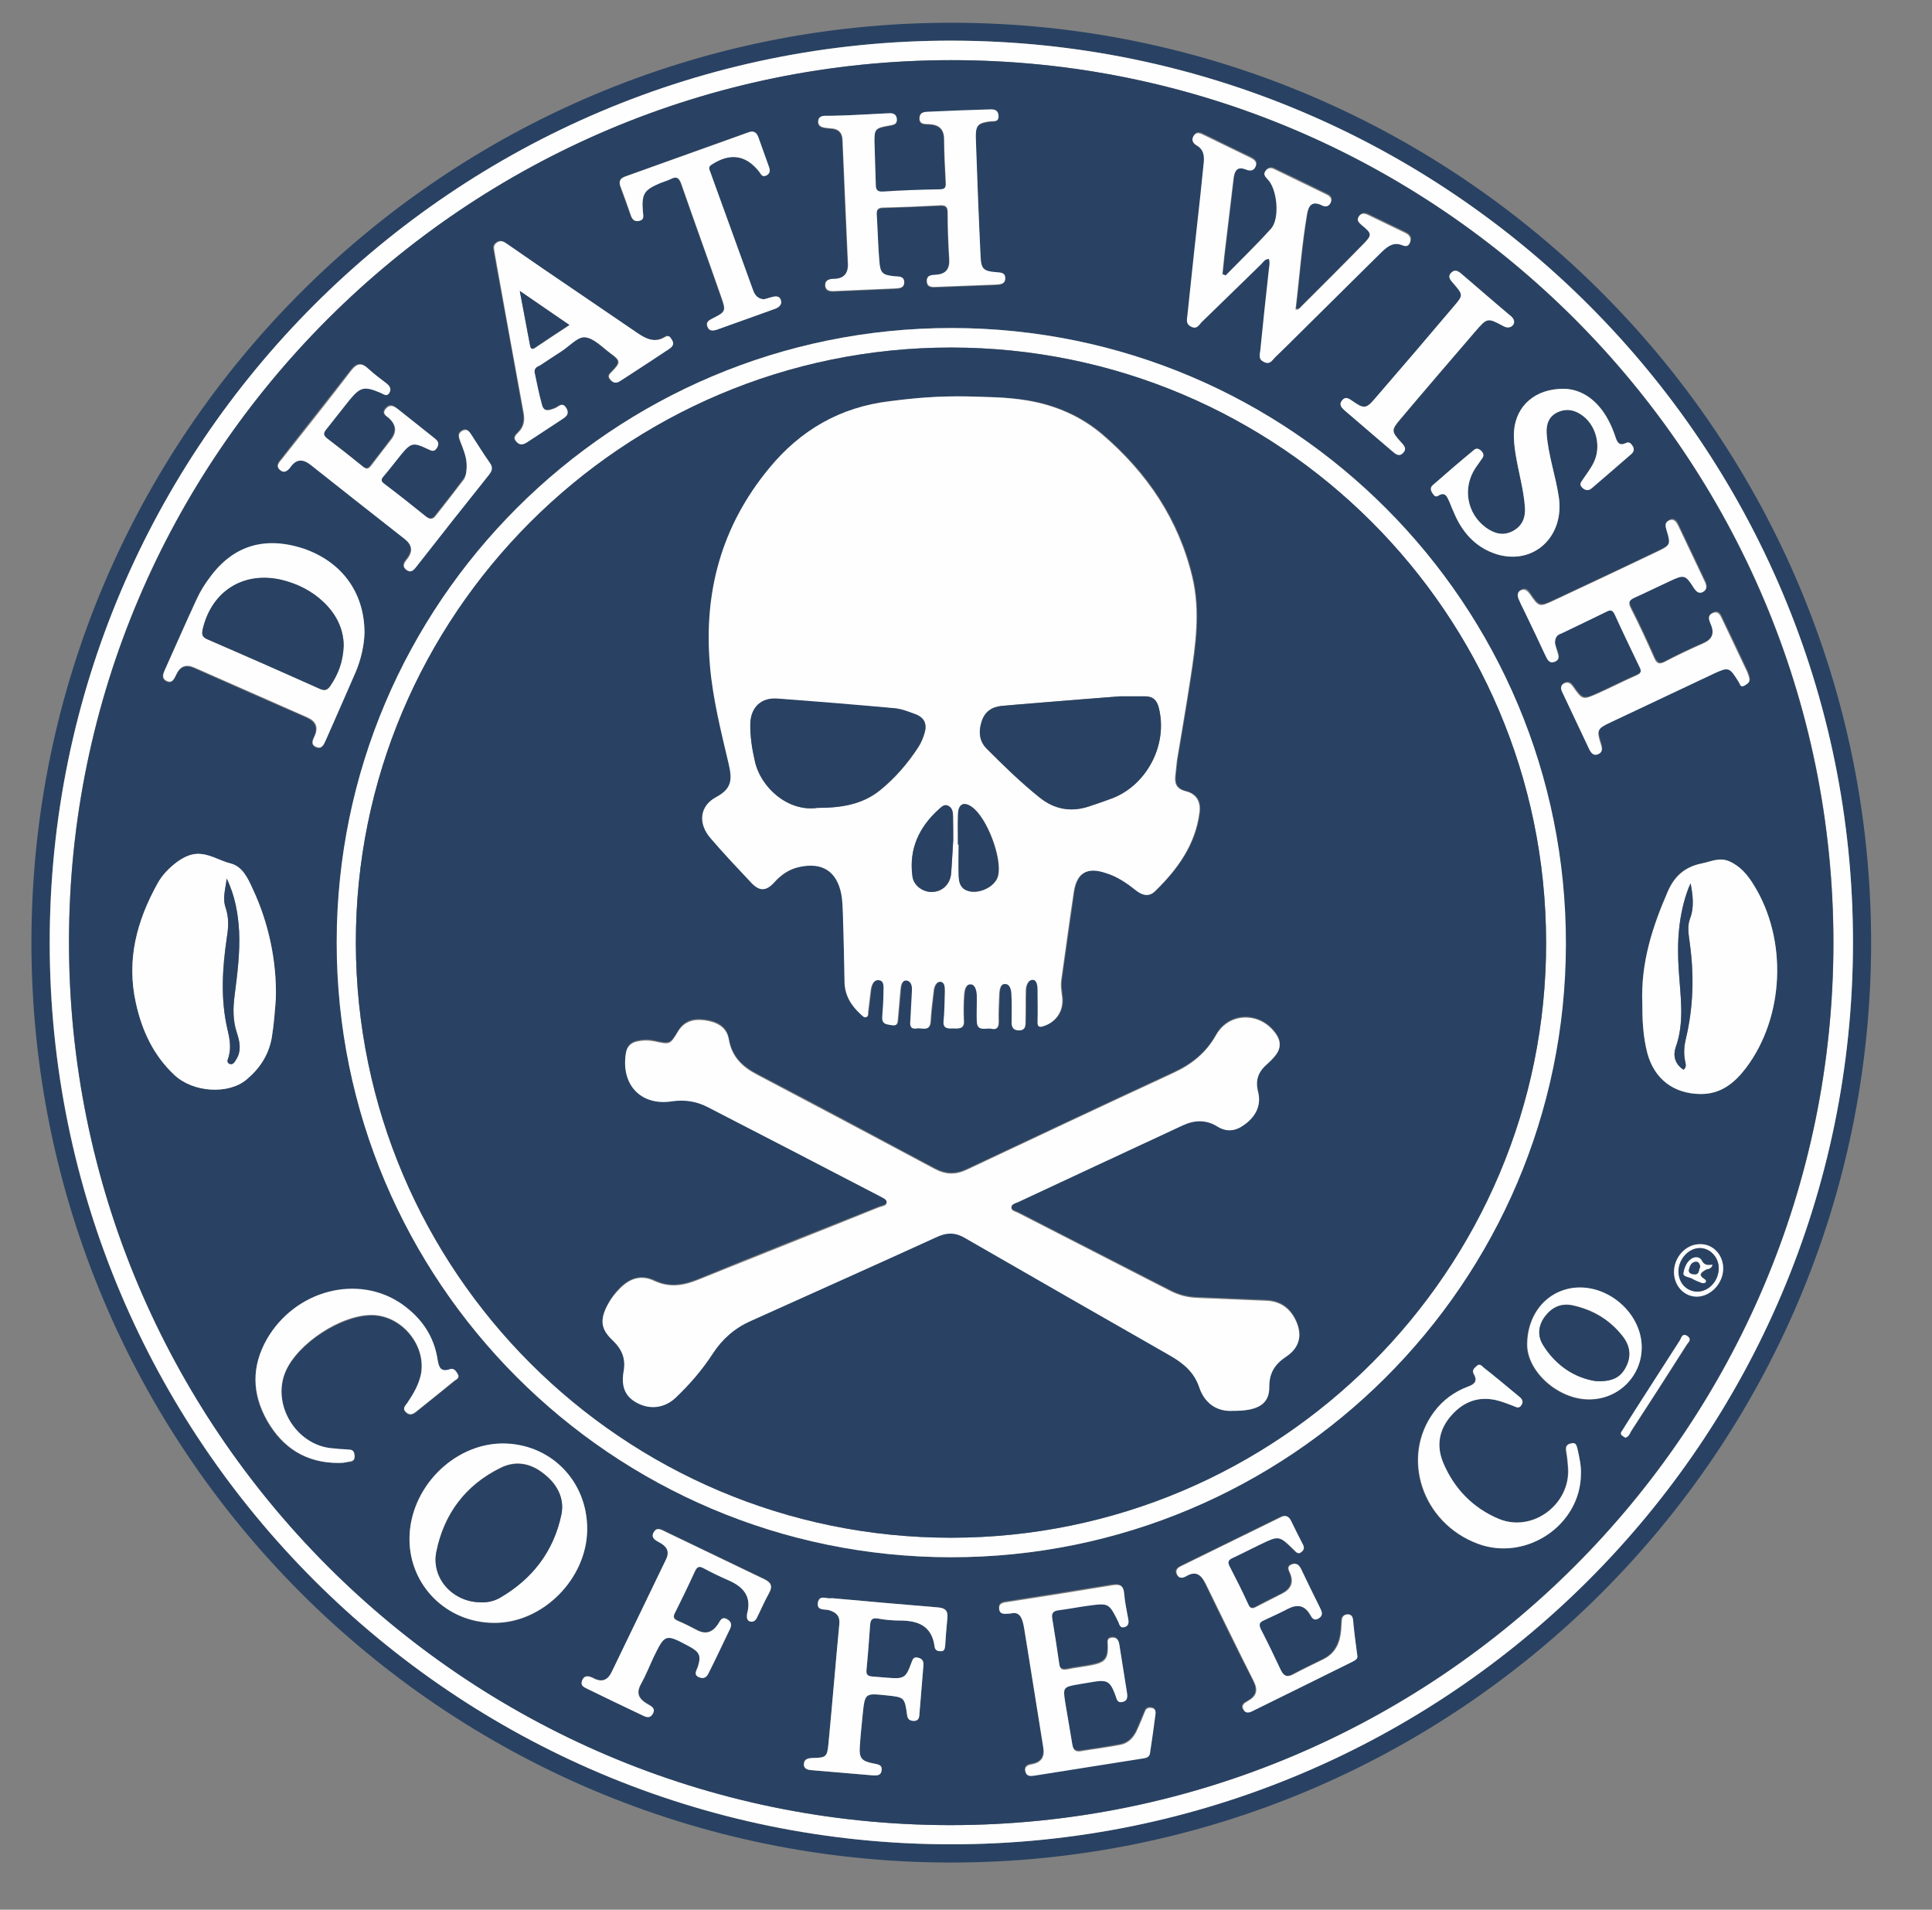 <svg width="85" height="84" viewBox="0 0 85 84" fill="none" xmlns="http://www.w3.org/2000/svg">
<rect x="0" y="0" width="85" height="84" fill="#808080" stroke="none"/>
<g clip-path="url(#clip0_406_8873)">
<path d="M82.322 41.498C82.294 63.843 64.141 81.954 41.796 81.926C19.466 81.898 1.369 63.758 1.383 41.428C1.397 19.084 19.565 0.972 41.909 1C64.225 1.029 82.337 19.168 82.322 41.498ZM41.839 81.124C63.719 81.124 81.493 63.364 81.521 41.47C81.535 19.59 63.775 1.816 41.881 1.788C20.001 1.76 2.184 19.576 2.184 41.47C2.184 63.35 19.958 81.124 41.839 81.124Z" fill="#294263"/>
<path d="M41.842 81.124C19.962 81.124 2.188 63.336 2.188 41.456C2.188 19.562 20.004 1.76 41.884 1.788C63.778 1.816 81.538 19.604 81.524 41.47C81.51 63.364 63.722 81.138 41.842 81.124ZM41.87 2.646C20.482 2.646 3.045 20.04 3.031 41.4C3.017 62.816 20.412 80.253 41.785 80.281C63.216 80.295 80.652 62.9 80.666 41.484C80.68 20.082 63.258 2.646 41.87 2.646Z" fill="#FEFEFE"/>
<path d="M41.864 2.646C63.252 2.646 80.66 20.082 80.66 41.484C80.646 62.886 63.209 80.295 41.779 80.281C20.405 80.253 3.011 62.816 3.039 41.4C3.053 20.04 20.49 2.646 41.864 2.646ZM41.822 68.497C56.741 68.511 68.862 56.432 68.876 41.526C68.904 26.579 56.811 14.429 41.878 14.429C26.944 14.415 14.823 26.523 14.823 41.442C14.809 56.362 26.902 68.483 41.822 68.497ZM12.137 43.917C12.179 42.272 11.814 40.57 11.111 39.08C10.9 38.616 10.646 38.109 10.154 37.983C9.704 37.87 9.297 37.603 8.833 37.561C8.453 37.533 8.101 37.688 7.792 37.913C7.44 38.166 7.145 38.475 6.934 38.855C6.02 40.5 5.556 42.215 5.978 44.114C6.245 45.337 6.751 46.42 7.665 47.278C8.495 48.065 10.056 48.15 10.843 47.489C11.42 46.996 11.814 46.42 11.954 45.661C12.053 45.07 12.095 44.465 12.137 43.917ZM72.251 44.128C72.251 44.831 72.279 45.59 72.476 46.336C72.785 47.475 73.629 48.107 74.796 48.121C75.696 48.136 76.301 47.643 76.807 46.982C78.509 44.733 78.649 41.316 77.145 38.911C76.877 38.475 76.554 38.109 76.076 37.885C75.64 37.688 75.275 37.898 74.853 37.983C74.093 38.138 73.643 38.559 73.376 39.206C72.701 40.753 72.181 42.342 72.251 44.128ZM53.915 12.123C53.872 12.095 53.844 12.067 53.802 12.039C53.83 11.772 53.858 11.505 53.886 11.223C54.027 10.084 54.154 8.945 54.294 7.806C54.337 7.497 54.435 7.258 54.829 7.413C55.011 7.483 55.18 7.497 55.265 7.286C55.349 7.075 55.18 6.977 55.026 6.892C54.337 6.569 53.661 6.231 52.972 5.894C52.832 5.824 52.663 5.753 52.551 5.922C52.424 6.105 52.508 6.245 52.677 6.358C52.958 6.527 53.015 6.794 52.986 7.103C52.93 7.553 52.888 8.017 52.846 8.467C52.649 10.253 52.452 12.025 52.269 13.811C52.255 13.993 52.171 14.19 52.438 14.331C52.705 14.457 52.776 14.247 52.888 14.134C53.76 13.305 54.618 12.461 55.475 11.617C55.574 11.519 55.658 11.35 55.855 11.35C55.911 11.547 55.855 11.716 55.841 11.898C55.715 13.051 55.588 14.204 55.475 15.357C55.461 15.526 55.349 15.737 55.63 15.878C55.897 16.004 55.996 15.807 56.122 15.681C56.811 15.006 57.486 14.331 58.175 13.656C59.061 12.784 59.947 11.898 60.833 11.027C61.058 10.802 61.325 10.605 61.677 10.731C61.831 10.787 61.986 10.844 62.056 10.633C62.141 10.436 62.042 10.309 61.859 10.211C61.311 9.944 60.749 9.677 60.2 9.409C60.032 9.325 59.891 9.353 59.792 9.508C59.694 9.677 59.806 9.761 59.933 9.859C60.397 10.253 60.397 10.295 59.961 10.745C59.061 11.659 58.161 12.559 57.261 13.459C57.205 13.515 57.163 13.6 57.022 13.572C57.191 12.165 57.289 10.759 57.529 9.367C57.599 8.973 57.754 8.791 58.175 8.988C58.344 9.072 58.485 9.058 58.569 8.875C58.639 8.706 58.555 8.594 58.4 8.523C57.627 8.144 56.853 7.764 56.08 7.399C55.94 7.328 55.799 7.342 55.7 7.483C55.588 7.638 55.686 7.75 55.799 7.848C56.221 8.284 56.347 9.578 55.94 10.028C55.279 10.773 54.59 11.434 53.915 12.123ZM37.758 5.05C37.266 5.064 36.787 5.092 36.295 5.12C36.141 5.135 36 5.177 35.986 5.345C35.972 5.542 36.112 5.613 36.281 5.641C36.365 5.655 36.45 5.655 36.534 5.669C36.858 5.683 37.041 5.838 37.055 6.175C37.125 7.989 37.209 9.817 37.294 11.631C37.308 12.053 37.111 12.278 36.689 12.292C36.492 12.292 36.281 12.334 36.295 12.573C36.309 12.84 36.548 12.84 36.759 12.826C37.617 12.784 38.475 12.756 39.333 12.714C39.529 12.7 39.782 12.714 39.769 12.433C39.769 12.165 39.529 12.208 39.347 12.18C38.798 12.123 38.714 12.039 38.672 11.491C38.63 10.816 38.601 10.141 38.559 9.466C38.545 9.241 38.63 9.17 38.855 9.156C39.684 9.128 40.514 9.1 41.343 9.058C41.568 9.044 41.681 9.1 41.681 9.353C41.681 10.042 41.709 10.731 41.751 11.42C41.779 11.842 41.596 12.067 41.175 12.109C40.964 12.123 40.739 12.123 40.767 12.419C40.795 12.672 41.02 12.644 41.203 12.644C42.06 12.615 42.918 12.573 43.776 12.545C43.987 12.531 44.212 12.531 44.212 12.25C44.198 12.011 43.987 12.011 43.79 11.997C43.27 11.954 43.157 11.856 43.129 11.35C43.059 9.606 42.989 7.848 42.918 6.105C42.904 5.528 43.003 5.43 43.565 5.36C43.72 5.345 43.931 5.388 43.917 5.12C43.903 4.867 43.734 4.825 43.523 4.839C42.651 4.867 41.779 4.896 40.907 4.938C40.711 4.952 40.458 4.924 40.443 5.205C40.429 5.5 40.682 5.472 40.879 5.486C41.315 5.5 41.526 5.711 41.526 6.161C41.526 6.794 41.568 7.427 41.596 8.045C41.611 8.242 41.582 8.355 41.329 8.355C40.5 8.369 39.67 8.411 38.84 8.453C38.587 8.467 38.517 8.383 38.517 8.144C38.503 7.539 38.475 6.934 38.461 6.344C38.447 5.697 38.475 5.655 39.136 5.542C39.304 5.514 39.459 5.486 39.445 5.275C39.431 5.05 39.262 5.008 39.079 5.008C38.644 5.008 38.208 5.036 37.758 5.05ZM68.412 28.308C68.398 28.027 68.525 27.915 68.708 27.83C69.383 27.507 70.058 27.198 70.719 26.86C70.915 26.762 70.986 26.818 71.07 27.001C71.421 27.774 71.773 28.533 72.153 29.293C72.251 29.504 72.209 29.588 72.012 29.672C71.436 29.925 70.873 30.207 70.297 30.474C69.664 30.755 69.636 30.755 69.228 30.165C69.115 30.01 69.003 29.94 68.834 30.024C68.665 30.108 68.68 30.249 68.75 30.39C69.144 31.247 69.551 32.105 69.959 32.949C70.029 33.103 70.142 33.216 70.339 33.132C70.522 33.047 70.507 32.907 70.465 32.738C70.254 32.077 70.282 32.021 70.901 31.725C72.392 31.022 73.882 30.319 75.373 29.616C76.076 29.279 76.104 29.293 76.526 29.968C76.582 30.052 76.61 30.207 76.765 30.122C76.877 30.066 77.004 29.996 76.99 29.841C76.976 29.729 76.934 29.616 76.892 29.518C76.54 28.772 76.189 28.013 75.823 27.268C75.739 27.085 75.668 26.804 75.373 26.93C75.12 27.043 75.232 27.268 75.303 27.451C75.457 27.844 75.331 28.098 74.951 28.266C74.374 28.519 73.798 28.787 73.25 29.082C72.996 29.208 72.912 29.124 72.8 28.899C72.476 28.168 72.139 27.437 71.773 26.719C71.632 26.438 71.717 26.354 71.956 26.241C72.476 26.016 72.996 25.749 73.517 25.51C74.121 25.229 74.178 25.243 74.543 25.82C74.656 25.988 74.768 26.101 74.965 25.988C75.134 25.89 75.106 25.735 75.035 25.566C74.642 24.737 74.248 23.907 73.854 23.077C73.784 22.923 73.671 22.754 73.46 22.852C73.264 22.937 73.306 23.12 73.348 23.288C73.531 23.907 73.531 23.949 72.954 24.216C71.436 24.948 69.903 25.665 68.37 26.382C67.737 26.677 67.723 26.663 67.316 26.073C67.217 25.918 67.105 25.834 66.922 25.932C66.753 26.016 66.781 26.171 66.837 26.312C66.908 26.48 66.992 26.649 67.076 26.818C67.386 27.479 67.695 28.14 68.019 28.801C68.103 28.969 68.173 29.166 68.426 29.068C68.68 28.969 68.567 28.772 68.525 28.59C68.469 28.505 68.441 28.379 68.412 28.308ZM16.032 27.844C16.032 26.044 15.02 24.709 13.346 24.16C11.631 23.598 10.239 24.02 9.212 25.426C8.987 25.721 8.79 26.044 8.636 26.382C8.158 27.408 7.708 28.449 7.244 29.476C7.173 29.644 7.075 29.841 7.3 29.968C7.567 30.108 7.651 29.869 7.736 29.701C7.904 29.335 8.158 29.222 8.537 29.391C10.182 30.122 11.828 30.84 13.487 31.571C13.867 31.739 13.993 32.007 13.825 32.4C13.74 32.569 13.656 32.766 13.895 32.879C14.162 32.991 14.232 32.766 14.317 32.583C14.753 31.585 15.188 30.601 15.624 29.602C15.892 28.969 16.018 28.351 16.032 27.844ZM18.015 67.695C18.015 69.749 19.66 71.38 21.741 71.394C23.879 71.408 25.819 69.453 25.833 67.288C25.847 65.15 24.216 63.505 22.107 63.505C19.927 63.505 18.015 65.46 18.015 67.695ZM20.532 20.476C20.532 20.687 20.518 20.898 20.391 21.052C19.983 21.601 19.562 22.149 19.126 22.684C19.013 22.838 18.873 22.824 18.718 22.698C18.113 22.22 17.509 21.741 16.89 21.263C16.735 21.151 16.735 21.067 16.848 20.926C17.115 20.617 17.354 20.307 17.607 19.984C18.057 19.435 18.155 19.421 18.802 19.731C18.957 19.801 19.07 19.885 19.196 19.674C19.309 19.492 19.238 19.379 19.112 19.267C18.563 18.831 18.015 18.395 17.466 17.959C17.298 17.818 17.129 17.734 16.946 17.959C16.763 18.184 16.974 18.268 17.087 18.367C17.396 18.662 17.452 18.971 17.185 19.309C16.89 19.703 16.595 20.082 16.299 20.462C16.187 20.602 16.102 20.631 15.948 20.504C15.428 20.082 14.893 19.66 14.359 19.253C14.204 19.126 14.176 19.028 14.317 18.873C14.668 18.451 14.992 18.015 15.329 17.593C15.821 16.989 15.99 16.947 16.721 17.256C16.848 17.312 16.974 17.425 17.101 17.256C17.213 17.087 17.129 16.96 16.988 16.848C16.721 16.637 16.44 16.44 16.187 16.201C15.892 15.92 15.681 15.948 15.428 16.271C14.415 17.579 13.389 18.859 12.376 20.167C12.264 20.321 12.109 20.476 12.292 20.645C12.475 20.814 12.643 20.687 12.756 20.518C13.023 20.139 13.304 20.167 13.656 20.434C15.02 21.531 16.398 22.599 17.776 23.682C18.113 23.949 18.155 24.23 17.888 24.568C17.762 24.723 17.649 24.891 17.86 25.046C18.071 25.201 18.198 25.018 18.31 24.877C19.365 23.541 20.419 22.192 21.488 20.856C21.629 20.673 21.671 20.532 21.516 20.321C21.235 19.928 20.982 19.506 20.715 19.098C20.616 18.943 20.518 18.803 20.307 18.929C20.11 19.042 20.166 19.196 20.223 19.379C20.377 19.745 20.532 20.096 20.532 20.476ZM68.82 17.101C67.54 17.101 66.711 17.846 66.612 18.929C66.584 19.295 66.626 19.646 66.683 19.998C66.809 20.771 67.034 21.531 67.091 22.318C67.119 22.768 66.978 23.148 66.556 23.359C66.134 23.584 65.741 23.471 65.389 23.218C64.545 22.613 64.334 21.46 64.911 20.588C65.009 20.448 65.108 20.307 65.206 20.167C65.291 20.054 65.277 19.97 65.192 19.857C65.094 19.745 64.967 19.689 64.855 19.787C64.236 20.307 63.631 20.828 63.027 21.348C62.914 21.446 62.942 21.587 63.027 21.699C63.083 21.784 63.153 21.882 63.266 21.812C63.575 21.601 63.659 21.826 63.758 22.051C63.856 22.262 63.941 22.473 64.025 22.684C64.405 23.499 64.995 24.118 65.867 24.385C67.484 24.863 68.834 23.598 68.581 21.868C68.44 20.926 68.117 20.026 68.047 19.084C68.019 18.662 68.131 18.311 68.539 18.128C68.947 17.945 69.326 18.043 69.664 18.311C70.254 18.789 70.451 19.703 70.1 20.378C69.973 20.631 69.79 20.87 69.636 21.095C69.565 21.207 69.467 21.292 69.594 21.432C69.72 21.559 69.875 21.601 70.015 21.488C70.606 20.996 71.197 20.476 71.773 19.97C71.886 19.871 71.914 19.745 71.829 19.618C71.759 19.52 71.689 19.407 71.52 19.492C71.267 19.618 71.168 19.478 71.084 19.253C71 19 70.901 18.746 70.775 18.507C70.325 17.636 69.636 17.115 68.82 17.101ZM44.465 70.972C44.887 70.859 44.985 71.211 45.042 71.562C45.337 73.32 45.604 75.064 45.885 76.822C45.956 77.229 45.815 77.496 45.393 77.567C45.21 77.595 45.042 77.665 45.098 77.89C45.154 78.115 45.351 78.087 45.52 78.059C47.095 77.806 48.67 77.567 50.23 77.314C50.385 77.286 50.54 77.257 50.582 77.061C50.666 76.498 50.751 75.922 50.821 75.359C50.835 75.247 50.821 75.12 50.666 75.092C50.526 75.064 50.413 75.106 50.357 75.247C50.245 75.528 50.118 75.795 50.005 76.076C49.865 76.386 49.64 76.639 49.288 76.709C48.712 76.822 48.135 76.906 47.545 76.99C47.32 77.032 47.207 76.948 47.165 76.709C47.066 76.104 46.954 75.5 46.856 74.881C46.743 74.164 46.743 74.164 47.488 74.037C47.657 74.009 47.826 73.981 47.995 73.953C48.698 73.826 48.824 73.911 49.063 74.543C49.12 74.684 49.12 74.867 49.359 74.825C49.598 74.783 49.598 74.614 49.569 74.431C49.457 73.728 49.344 73.011 49.232 72.308C49.204 72.125 49.134 71.97 48.895 71.998C48.656 72.04 48.726 72.223 48.726 72.364C48.726 72.912 48.613 73.081 48.079 73.194C47.699 73.278 47.32 73.306 46.94 73.391C46.715 73.433 46.617 73.376 46.588 73.151C46.49 72.49 46.392 71.816 46.279 71.155C46.237 70.901 46.335 70.817 46.56 70.789C46.982 70.733 47.404 70.648 47.84 70.592C48.768 70.466 48.768 70.466 49.19 71.309C49.246 71.422 49.26 71.576 49.443 71.534C49.626 71.492 49.654 71.352 49.626 71.197C49.569 70.817 49.485 70.438 49.443 70.058C49.415 69.706 49.246 69.65 48.923 69.692C47.39 69.945 45.871 70.184 44.339 70.423C44.156 70.452 43.931 70.466 43.945 70.719C43.973 71.042 44.198 70.986 44.465 70.972ZM23.513 16.37C23.499 16.201 23.611 16.131 23.724 16.061C24.033 15.864 24.343 15.653 24.666 15.442C25.018 15.217 25.383 14.795 25.707 14.823C26.1 14.865 26.48 15.273 26.846 15.54C27.282 15.864 27.282 15.948 26.902 16.328C26.803 16.44 26.691 16.525 26.818 16.679C26.93 16.82 27.071 16.862 27.225 16.764C27.352 16.679 27.492 16.595 27.619 16.511C28.224 16.117 28.814 15.723 29.419 15.329C29.56 15.231 29.658 15.118 29.532 14.936C29.461 14.823 29.391 14.711 29.236 14.809C28.8 15.09 28.421 14.908 28.041 14.654C26.649 13.698 25.243 12.742 23.851 11.8C23.302 11.434 22.768 11.055 22.219 10.675C22.093 10.591 21.98 10.548 21.826 10.661C21.685 10.759 21.685 10.858 21.713 10.998C21.755 11.237 21.797 11.476 21.84 11.716C22.233 13.853 22.627 16.004 23.007 18.142C23.063 18.451 23.035 18.746 22.796 18.985C22.683 19.112 22.515 19.224 22.698 19.421C22.866 19.604 23.035 19.534 23.19 19.421C23.682 19.098 24.174 18.774 24.666 18.451C24.849 18.339 25.06 18.226 24.891 17.945C24.722 17.65 24.554 17.889 24.385 17.945C24.132 18.043 23.893 18.128 23.808 17.776C23.71 17.326 23.611 16.848 23.513 16.37ZM59.708 72.8C59.638 72.266 59.568 71.759 59.497 71.239C59.483 71.098 59.413 70.986 59.258 71C59.132 71.014 59.019 71.084 59.005 71.239C58.991 71.38 58.991 71.52 58.977 71.675C58.935 72.237 58.738 72.701 58.203 72.969C57.754 73.194 57.303 73.404 56.853 73.644C56.586 73.784 56.432 73.7 56.319 73.447C56.024 72.842 55.743 72.237 55.433 71.633C55.335 71.45 55.363 71.352 55.56 71.267C55.925 71.098 56.291 70.93 56.643 70.747C57.036 70.55 57.346 70.592 57.599 70.986C57.683 71.112 57.768 71.323 57.992 71.169C58.203 71.042 58.133 70.888 58.049 70.719C57.768 70.156 57.486 69.594 57.219 69.017C57.135 68.849 57.036 68.722 56.825 68.792C56.558 68.891 56.685 69.073 56.741 69.214C56.896 69.608 56.755 69.889 56.404 70.072C56.024 70.269 55.63 70.452 55.251 70.662C55.068 70.761 54.983 70.733 54.885 70.55C54.618 69.987 54.35 69.439 54.069 68.891C53.971 68.708 53.999 68.609 54.182 68.525C54.604 68.328 55.011 68.131 55.419 67.92C56.235 67.527 56.249 67.527 56.896 68.159C56.98 68.244 57.05 68.37 57.219 68.258C57.346 68.159 57.36 68.061 57.289 67.92C57.121 67.583 56.952 67.231 56.769 66.88C56.671 66.683 56.53 66.613 56.319 66.725C54.871 67.442 53.408 68.145 51.96 68.863C51.819 68.933 51.665 69.031 51.749 69.228C51.834 69.411 52.002 69.411 52.143 69.327C52.579 69.059 52.832 69.256 53.015 69.65C53.704 71.084 54.393 72.505 55.124 73.925C55.335 74.333 55.251 74.6 54.871 74.811C54.716 74.895 54.575 74.979 54.674 75.176C54.786 75.387 54.955 75.317 55.11 75.233C56.558 74.515 58.007 73.798 59.469 73.081C59.624 73.039 59.75 72.969 59.708 72.8ZM14.879 64.349C15.02 64.335 15.16 64.335 15.315 64.321C15.456 64.307 15.596 64.293 15.596 64.082C15.582 63.899 15.526 63.786 15.329 63.786C15.09 63.786 14.837 63.758 14.598 63.73C13.023 63.589 11.94 61.804 12.559 60.355C13.093 59.104 15.034 57.852 16.384 57.866C17.677 57.894 18.746 59.188 18.521 60.454C18.437 60.932 18.198 61.34 17.916 61.733C17.832 61.86 17.677 61.972 17.86 62.141C18.029 62.296 18.17 62.225 18.31 62.113C18.873 61.663 19.421 61.213 19.983 60.763C20.068 60.693 20.237 60.636 20.138 60.468C20.054 60.327 19.97 60.2 19.773 60.257C19.393 60.383 19.309 60.172 19.252 59.849C19.098 58.794 18.535 57.993 17.677 57.388C15.765 56.052 12.995 56.769 11.743 58.921C11.054 60.116 11.068 61.325 11.757 62.521C12.432 63.702 13.459 64.349 14.879 64.349ZM32.864 71C32.85 71.126 32.836 71.253 33.005 71.309C33.159 71.352 33.258 71.267 33.314 71.141C33.497 70.775 33.652 70.409 33.849 70.058C34.003 69.763 33.933 69.594 33.638 69.453C32.189 68.764 30.755 68.061 29.306 67.372C29.138 67.288 28.913 67.133 28.772 67.386C28.631 67.625 28.843 67.738 29.025 67.836C29.321 68.005 29.489 68.216 29.321 68.567C28.519 70.213 27.732 71.872 26.93 73.517C26.761 73.869 26.508 74.009 26.128 73.812C25.946 73.714 25.735 73.644 25.622 73.911C25.524 74.164 25.749 74.234 25.918 74.305C26.663 74.67 27.408 75.022 28.168 75.387C28.35 75.472 28.575 75.64 28.73 75.373C28.871 75.12 28.617 75.036 28.463 74.923C28.111 74.712 27.999 74.459 28.21 74.065C28.421 73.686 28.575 73.292 28.758 72.898C29.264 71.83 29.264 71.83 30.333 72.406C30.797 72.645 30.867 72.814 30.713 73.306C30.656 73.475 30.502 73.658 30.783 73.77C31.05 73.869 31.134 73.672 31.233 73.489C31.514 72.912 31.795 72.322 32.077 71.745C32.161 71.562 32.26 71.38 32.02 71.225C31.753 71.056 31.697 71.309 31.599 71.436C31.346 71.802 31.036 71.9 30.642 71.675C30.375 71.534 30.108 71.408 29.827 71.281C29.63 71.197 29.616 71.098 29.714 70.916C30.024 70.311 30.305 69.706 30.586 69.102C30.685 68.891 30.783 68.877 30.98 68.975C31.317 69.158 31.669 69.327 32.02 69.481C32.681 69.791 33.103 70.213 32.864 71ZM36.59 70.297C36.394 70.353 36.056 70.114 35.986 70.48C35.916 70.873 36.295 70.775 36.492 70.831C36.787 70.93 36.956 71.084 36.928 71.422C36.773 73.18 36.619 74.937 36.45 76.681C36.394 77.3 36.337 77.314 35.733 77.328C35.536 77.328 35.367 77.37 35.367 77.595C35.353 77.792 35.522 77.848 35.691 77.862C36.577 77.932 37.462 78.017 38.348 78.087C38.531 78.101 38.756 78.129 38.784 77.876C38.826 77.609 38.601 77.609 38.419 77.567C37.898 77.454 37.8 77.328 37.828 76.808C37.856 76.329 37.912 75.865 37.955 75.401C38.053 74.473 38.053 74.473 38.995 74.572C39.797 74.656 39.811 74.656 39.909 75.444C39.937 75.64 40.022 75.683 40.19 75.697C40.345 75.711 40.429 75.64 40.443 75.472C40.5 74.726 40.57 73.981 40.626 73.25C40.64 73.067 40.57 72.955 40.373 72.912C40.176 72.87 40.148 73.011 40.092 73.151C39.853 73.812 39.769 73.869 39.051 73.798C38.826 73.784 38.601 73.756 38.362 73.742C38.165 73.728 38.095 73.644 38.123 73.433C38.194 72.786 38.236 72.153 38.278 71.506C38.292 71.253 38.362 71.141 38.644 71.197C38.953 71.253 39.276 71.281 39.586 71.281C40.387 71.281 40.992 71.52 41.118 72.434C41.133 72.603 41.259 72.631 41.4 72.631C41.554 72.631 41.568 72.519 41.582 72.392C41.611 71.984 41.639 71.562 41.681 71.155C41.709 70.845 41.582 70.733 41.273 70.705C39.712 70.578 38.165 70.438 36.59 70.297ZM33.609 13.164C33.328 13.15 33.202 12.967 33.117 12.77C32.484 11.027 31.852 9.269 31.219 7.525C31.177 7.413 31.149 7.328 31.289 7.244C32.105 6.709 32.808 6.808 33.398 7.567C33.469 7.666 33.525 7.806 33.694 7.722C33.849 7.638 33.877 7.497 33.82 7.356C33.666 6.906 33.497 6.47 33.342 6.02C33.258 5.81 33.131 5.739 32.906 5.824C31.106 6.47 29.292 7.117 27.492 7.764C27.282 7.834 27.211 7.975 27.282 8.2C27.436 8.622 27.577 9.03 27.732 9.452C27.788 9.634 27.886 9.761 28.097 9.719C28.35 9.662 28.28 9.48 28.266 9.311C28.21 8.523 28.308 8.355 29.053 8.045C29.194 7.989 29.349 7.947 29.489 7.877C29.728 7.75 29.855 7.806 29.953 8.073C30.53 9.733 31.134 11.392 31.711 13.051C31.936 13.684 31.922 13.712 31.331 14.008C31.177 14.092 31.036 14.162 31.106 14.359C31.177 14.57 31.36 14.57 31.528 14.5C31.978 14.345 32.414 14.176 32.864 14.022C33.286 13.867 33.708 13.726 34.116 13.572C34.27 13.515 34.397 13.403 34.341 13.206C34.284 13.009 34.116 13.023 33.947 13.065C33.834 13.094 33.708 13.136 33.609 13.164ZM69.551 64.813C69.565 64.475 69.481 64.096 69.383 63.716C69.34 63.561 69.298 63.435 69.101 63.491C68.904 63.533 68.862 63.646 68.89 63.828C68.933 64.067 68.961 64.307 68.975 64.56C69.101 66.163 67.414 67.428 65.923 66.81C64.784 66.332 63.955 65.488 63.477 64.335C63.167 63.589 63.294 62.872 63.842 62.254C64.405 61.621 65.108 61.382 65.938 61.621C66.148 61.677 66.345 61.761 66.542 61.832C66.669 61.874 66.795 61.986 66.922 61.804C67.034 61.621 66.936 61.508 66.795 61.41C66.289 60.988 65.769 60.58 65.263 60.158C65.178 60.088 65.094 59.962 64.967 60.074C64.855 60.172 64.742 60.271 64.827 60.44C65.023 60.777 64.827 60.889 64.545 61.002C63.955 61.227 63.463 61.593 63.083 62.099C61.592 64.096 62.549 66.992 65.009 67.906C67.161 68.694 69.565 67.077 69.551 64.813ZM66.612 14.148C66.598 14.008 66.5 13.923 66.401 13.839C65.713 13.248 65.037 12.672 64.349 12.081C64.208 11.954 64.053 11.8 63.87 11.983C63.659 12.18 63.828 12.334 63.969 12.489C64.377 12.967 64.391 12.981 63.983 13.459C62.83 14.823 61.663 16.187 60.495 17.537C60.116 17.987 60.003 17.973 59.525 17.65C59.356 17.537 59.202 17.425 59.047 17.621C58.892 17.818 59.047 17.959 59.202 18.085C59.891 18.676 60.566 19.267 61.255 19.843C61.395 19.97 61.55 20.124 61.733 19.928C61.93 19.717 61.761 19.576 61.62 19.421C61.227 18.971 61.213 18.915 61.606 18.451C62.703 17.157 63.8 15.878 64.897 14.598C65.445 13.965 65.445 13.965 66.177 14.359C66.373 14.472 66.612 14.359 66.612 14.148ZM72.223 59.244C72.209 57.852 70.915 56.629 69.481 56.643C68.159 56.657 67.189 57.697 67.175 59.132C67.161 60.327 68.539 61.565 69.889 61.565C71.197 61.565 72.223 60.524 72.223 59.244ZM71.506 63.238C71.661 63.182 71.703 63.055 71.773 62.957C72.589 61.691 73.404 60.44 74.206 59.174C74.276 59.062 74.459 58.935 74.248 58.78C74.009 58.626 73.981 58.865 73.91 58.977C73.25 59.99 72.589 61.016 71.942 62.043C71.759 62.324 71.562 62.619 71.393 62.914C71.351 62.985 71.281 63.055 71.351 63.139C71.393 63.182 71.464 63.21 71.506 63.238ZM75.809 55.771C75.795 55.181 75.359 54.716 74.796 54.716C74.164 54.716 73.643 55.293 73.657 55.968C73.671 56.559 74.107 57.037 74.67 57.023C75.275 57.023 75.823 56.432 75.809 55.771Z" fill="#294263"/>
<path d="M41.825 68.497C26.906 68.483 14.812 56.362 14.812 41.442C14.827 26.523 26.948 14.415 41.881 14.429C56.815 14.444 68.922 26.579 68.894 41.541C68.866 56.432 56.745 68.511 41.825 68.497ZM68.022 41.442C67.994 27.001 56.281 15.287 41.839 15.287C27.398 15.287 15.642 27.057 15.656 41.484C15.684 55.926 27.398 67.639 41.839 67.639C56.295 67.639 68.05 55.87 68.022 41.442Z" fill="#FEFEFE"/>
<path d="M12.136 43.917C12.094 44.465 12.052 45.07 11.954 45.661C11.813 46.42 11.419 47.011 10.843 47.489C10.055 48.15 8.495 48.065 7.665 47.278C6.751 46.42 6.245 45.337 5.977 44.114C5.556 42.215 6.02 40.5 6.934 38.855C7.145 38.475 7.454 38.166 7.791 37.913C8.101 37.688 8.452 37.519 8.832 37.561C9.296 37.603 9.704 37.87 10.154 37.983C10.66 38.109 10.899 38.616 11.11 39.08C11.813 40.57 12.179 42.272 12.136 43.917ZM9.971 38.644C9.929 39.08 9.774 39.502 9.929 39.923C10.069 40.345 10.055 40.767 9.985 41.189C9.774 42.553 9.69 43.931 10.013 45.295C10.098 45.689 10.168 46.083 10.055 46.49C10.027 46.589 9.957 46.729 10.098 46.786C10.252 46.842 10.322 46.701 10.393 46.589C10.632 46.209 10.547 45.815 10.421 45.422C10.238 44.873 10.238 44.325 10.322 43.762C10.449 42.834 10.562 41.92 10.519 40.978C10.477 40.191 10.337 39.389 9.971 38.644Z" fill="#FEFEFE"/>
<path d="M72.256 44.128C72.186 42.342 72.706 40.753 73.381 39.206C73.663 38.574 74.099 38.138 74.858 37.983C75.28 37.898 75.645 37.702 76.081 37.884C76.559 38.095 76.883 38.475 77.15 38.911C78.654 41.316 78.514 44.733 76.812 46.982C76.306 47.643 75.701 48.136 74.802 48.121C73.634 48.107 72.791 47.461 72.481 46.336C72.284 45.59 72.256 44.831 72.256 44.128ZM74.38 38.855C74.352 38.925 74.309 39.009 74.281 39.08C73.845 40.247 73.775 41.456 73.859 42.679C73.93 43.819 74.127 44.958 73.719 46.083C73.592 46.434 73.691 46.814 74.07 47.053C74.197 46.94 74.169 46.814 74.141 46.687C74.07 46.364 74.099 46.026 74.169 45.703C74.506 44.297 74.548 42.876 74.338 41.442C74.295 41.105 74.225 40.753 74.352 40.416C74.548 39.895 74.478 39.375 74.38 38.855Z" fill="#FEFEFE"/>
<path d="M53.916 12.123C54.591 11.434 55.28 10.773 55.913 10.07C56.32 9.62 56.194 8.312 55.772 7.891C55.673 7.778 55.561 7.68 55.673 7.525C55.772 7.384 55.913 7.37 56.053 7.441C56.827 7.82 57.6 8.186 58.373 8.566C58.514 8.636 58.612 8.748 58.542 8.917C58.458 9.1 58.303 9.114 58.148 9.03C57.741 8.833 57.572 9.03 57.502 9.409C57.263 10.801 57.164 12.222 56.995 13.614C57.136 13.642 57.178 13.557 57.234 13.501C58.134 12.601 59.048 11.701 59.934 10.787C60.384 10.337 60.37 10.281 59.906 9.901C59.794 9.803 59.681 9.705 59.766 9.55C59.864 9.381 59.99 9.367 60.173 9.452C60.722 9.719 61.284 9.986 61.833 10.253C62.001 10.337 62.1 10.464 62.029 10.675C61.945 10.886 61.804 10.83 61.65 10.773C61.298 10.647 61.045 10.844 60.806 11.069C59.92 11.94 59.034 12.826 58.148 13.698C57.459 14.373 56.784 15.062 56.095 15.723C55.969 15.85 55.87 16.061 55.603 15.92C55.336 15.793 55.434 15.582 55.449 15.4C55.561 14.247 55.688 13.094 55.814 11.94C55.828 11.758 55.884 11.589 55.828 11.392C55.631 11.392 55.561 11.561 55.449 11.659C54.577 12.503 53.719 13.347 52.861 14.176C52.749 14.289 52.664 14.5 52.411 14.373C52.144 14.247 52.228 14.036 52.242 13.853C52.425 12.067 52.622 10.295 52.819 8.509C52.861 8.059 52.917 7.595 52.96 7.145C52.988 6.836 52.946 6.569 52.65 6.4C52.481 6.302 52.397 6.147 52.524 5.964C52.636 5.795 52.805 5.866 52.946 5.936C53.635 6.274 54.309 6.597 54.998 6.934C55.167 7.019 55.322 7.117 55.238 7.328C55.153 7.539 54.984 7.525 54.802 7.455C54.422 7.3 54.309 7.539 54.267 7.848C54.127 8.987 54 10.127 53.859 11.265C53.831 11.533 53.803 11.8 53.775 12.081C53.846 12.067 53.888 12.095 53.916 12.123Z" fill="#FEFEFE"/>
<path d="M37.759 5.05C38.209 5.022 38.645 5.008 39.095 4.98C39.277 4.966 39.446 5.008 39.46 5.247C39.474 5.458 39.32 5.486 39.151 5.514C38.49 5.627 38.462 5.669 38.476 6.316C38.49 6.92 38.518 7.525 38.532 8.116C38.532 8.355 38.602 8.439 38.855 8.425C39.685 8.369 40.515 8.341 41.344 8.327C41.598 8.327 41.626 8.214 41.612 8.017C41.584 7.384 41.541 6.752 41.541 6.133C41.541 5.683 41.33 5.486 40.895 5.458C40.698 5.444 40.444 5.486 40.459 5.177C40.473 4.895 40.726 4.924 40.923 4.91C41.794 4.867 42.666 4.839 43.538 4.811C43.749 4.797 43.918 4.839 43.932 5.092C43.946 5.374 43.735 5.317 43.58 5.331C43.032 5.402 42.919 5.5 42.933 6.077C42.99 7.82 43.06 9.578 43.144 11.322C43.172 11.828 43.285 11.926 43.805 11.969C44.002 11.983 44.227 11.983 44.227 12.222C44.241 12.503 44.002 12.503 43.791 12.517C42.933 12.545 42.076 12.587 41.218 12.615C41.035 12.63 40.81 12.643 40.782 12.39C40.754 12.095 40.979 12.095 41.19 12.081C41.612 12.053 41.794 11.828 41.766 11.392C41.724 10.703 41.696 10.014 41.696 9.325C41.696 9.072 41.584 9.016 41.358 9.03C40.529 9.072 39.699 9.114 38.87 9.128C38.645 9.128 38.56 9.198 38.574 9.437C38.617 10.112 38.63 10.787 38.687 11.462C38.729 12.011 38.813 12.095 39.362 12.151C39.544 12.165 39.77 12.137 39.784 12.405C39.784 12.686 39.544 12.672 39.348 12.686C38.49 12.728 37.632 12.756 36.774 12.798C36.563 12.812 36.324 12.812 36.31 12.545C36.296 12.306 36.507 12.264 36.704 12.264C37.126 12.25 37.323 12.025 37.309 11.603C37.224 9.789 37.154 7.961 37.07 6.147C37.056 5.809 36.873 5.655 36.549 5.641C36.465 5.641 36.381 5.627 36.296 5.613C36.127 5.585 35.987 5.528 36.001 5.317C36.015 5.135 36.156 5.092 36.31 5.092C36.788 5.092 37.267 5.078 37.759 5.05Z" fill="#FEFEFE"/>
<path d="M68.416 28.308C68.43 28.379 68.472 28.505 68.5 28.632C68.556 28.815 68.655 29.011 68.402 29.11C68.163 29.208 68.078 29.011 67.994 28.843C67.684 28.182 67.375 27.521 67.052 26.86C66.967 26.691 66.883 26.523 66.813 26.354C66.756 26.213 66.742 26.058 66.897 25.974C67.066 25.89 67.178 25.974 67.291 26.115C67.698 26.705 67.713 26.719 68.345 26.424C69.878 25.707 71.397 24.99 72.93 24.259C73.492 23.991 73.506 23.935 73.323 23.331C73.267 23.148 73.225 22.979 73.436 22.895C73.647 22.796 73.745 22.965 73.829 23.12C74.223 23.949 74.617 24.779 75.011 25.608C75.081 25.763 75.109 25.932 74.94 26.03C74.757 26.143 74.631 26.03 74.519 25.862C74.153 25.285 74.097 25.271 73.492 25.552C72.972 25.791 72.466 26.044 71.931 26.284C71.692 26.396 71.608 26.48 71.748 26.762C72.114 27.479 72.451 28.21 72.775 28.941C72.873 29.166 72.972 29.25 73.225 29.124C73.787 28.829 74.35 28.561 74.926 28.308C75.32 28.14 75.433 27.872 75.278 27.493C75.207 27.31 75.081 27.085 75.348 26.973C75.629 26.846 75.7 27.127 75.798 27.31C76.15 28.055 76.515 28.815 76.867 29.56C76.909 29.658 76.951 29.771 76.965 29.883C76.979 30.038 76.853 30.094 76.74 30.165C76.572 30.249 76.557 30.108 76.501 30.01C76.079 29.335 76.065 29.321 75.348 29.658C73.858 30.361 72.367 31.064 70.876 31.768C70.244 32.063 70.23 32.119 70.441 32.78C70.497 32.949 70.497 33.103 70.314 33.174C70.131 33.258 70.019 33.146 69.934 32.991C69.527 32.133 69.133 31.29 68.725 30.432C68.655 30.291 68.655 30.136 68.809 30.066C68.978 29.982 69.091 30.052 69.203 30.207C69.611 30.797 69.639 30.797 70.272 30.516C70.848 30.263 71.411 29.968 71.987 29.715C72.184 29.63 72.24 29.546 72.128 29.335C71.762 28.576 71.397 27.816 71.045 27.043C70.961 26.86 70.876 26.804 70.694 26.902C70.033 27.226 69.358 27.549 68.683 27.872C68.528 27.915 68.402 28.027 68.416 28.308Z" fill="#FEFEFE"/>
<path d="M16.037 27.844C16.023 28.351 15.897 28.983 15.644 29.574C15.208 30.572 14.772 31.571 14.336 32.555C14.252 32.738 14.167 32.963 13.914 32.85C13.661 32.752 13.759 32.555 13.844 32.372C14.027 31.979 13.9 31.711 13.506 31.543C11.861 30.811 10.202 30.094 8.557 29.363C8.177 29.194 7.924 29.307 7.755 29.672C7.671 29.841 7.586 30.08 7.319 29.94C7.094 29.813 7.193 29.616 7.263 29.447C7.727 28.421 8.177 27.38 8.655 26.354C8.81 26.016 9.007 25.693 9.232 25.398C10.258 23.991 11.65 23.57 13.366 24.132C15.025 24.709 16.037 26.044 16.037 27.844ZM15.123 28.407C15.123 27.69 14.814 27.015 14.223 26.48C13.717 26.002 13.098 25.693 12.424 25.524C10.736 25.116 9.316 25.988 8.922 27.69C8.866 27.901 8.894 28.027 9.119 28.126C10.778 28.843 12.424 29.56 14.069 30.305C14.294 30.404 14.406 30.361 14.533 30.179C14.884 29.658 15.095 29.11 15.123 28.407Z" fill="#FEFEFE"/>
<path d="M18.016 67.695C18.016 65.474 19.942 63.505 22.108 63.491C24.217 63.491 25.848 65.136 25.834 67.274C25.82 69.439 23.879 71.394 21.742 71.38C19.661 71.38 18.016 69.749 18.016 67.695ZM21.166 70.48C21.433 70.494 21.728 70.423 21.995 70.269C23.415 69.439 24.358 68.23 24.695 66.613C24.85 65.867 24.484 65.235 23.879 64.785C23.317 64.349 22.67 64.236 22.023 64.56C20.476 65.319 19.534 66.585 19.197 68.244C18.958 69.425 19.928 70.494 21.166 70.48Z" fill="#FEFEFE"/>
<path d="M20.532 20.476C20.532 20.096 20.378 19.745 20.251 19.407C20.195 19.238 20.125 19.084 20.336 18.957C20.547 18.845 20.645 18.971 20.743 19.126C21.011 19.534 21.264 19.956 21.545 20.349C21.7 20.56 21.657 20.701 21.517 20.884C20.448 22.22 19.393 23.555 18.339 24.905C18.226 25.046 18.1 25.229 17.889 25.074C17.678 24.919 17.79 24.751 17.917 24.596C18.184 24.259 18.142 23.977 17.805 23.71C16.426 22.627 15.048 21.545 13.684 20.462C13.347 20.195 13.052 20.167 12.784 20.546C12.672 20.701 12.503 20.842 12.32 20.673C12.123 20.504 12.278 20.335 12.405 20.195C13.431 18.901 14.458 17.607 15.456 16.3C15.709 15.976 15.92 15.948 16.215 16.229C16.469 16.468 16.75 16.665 17.017 16.876C17.158 16.989 17.228 17.115 17.13 17.284C17.017 17.467 16.876 17.34 16.75 17.284C16.019 16.975 15.85 17.017 15.358 17.621C15.02 18.043 14.683 18.479 14.345 18.901C14.219 19.056 14.233 19.154 14.387 19.281C14.922 19.689 15.456 20.11 15.976 20.532C16.131 20.659 16.215 20.631 16.328 20.49C16.623 20.096 16.919 19.717 17.214 19.337C17.481 18.985 17.425 18.676 17.116 18.395C17.003 18.296 16.792 18.212 16.975 17.987C17.158 17.776 17.326 17.86 17.495 17.987C18.044 18.423 18.592 18.859 19.14 19.295C19.281 19.407 19.337 19.52 19.225 19.703C19.098 19.899 18.986 19.829 18.831 19.759C18.184 19.449 18.086 19.463 17.636 20.012C17.383 20.321 17.144 20.645 16.876 20.954C16.75 21.095 16.764 21.179 16.919 21.291C17.537 21.756 18.142 22.234 18.747 22.726C18.901 22.852 19.042 22.852 19.154 22.712C19.576 22.177 19.998 21.629 20.42 21.081C20.518 20.884 20.532 20.673 20.532 20.476Z" fill="#FEFEFE"/>
<path d="M68.821 17.101C69.636 17.129 70.325 17.65 70.775 18.507C70.902 18.746 71 19 71.085 19.253C71.155 19.478 71.267 19.618 71.521 19.492C71.689 19.407 71.76 19.52 71.83 19.618C71.914 19.745 71.886 19.871 71.774 19.97C71.183 20.476 70.607 20.982 70.016 21.488C69.875 21.601 69.721 21.573 69.594 21.432C69.468 21.292 69.566 21.207 69.636 21.095C69.791 20.856 69.974 20.631 70.1 20.378C70.452 19.703 70.269 18.789 69.665 18.311C69.327 18.043 68.947 17.945 68.54 18.128C68.132 18.311 68.019 18.676 68.047 19.084C68.118 20.026 68.441 20.926 68.582 21.868C68.835 23.598 67.485 24.863 65.868 24.385C64.996 24.118 64.405 23.513 64.026 22.684C63.927 22.473 63.843 22.262 63.758 22.051C63.66 21.84 63.576 21.615 63.266 21.812C63.154 21.882 63.084 21.784 63.027 21.699C62.943 21.587 62.915 21.446 63.027 21.348C63.632 20.814 64.237 20.293 64.855 19.787C64.968 19.689 65.094 19.745 65.193 19.857C65.277 19.956 65.291 20.054 65.207 20.167C65.109 20.307 65.01 20.448 64.912 20.588C64.335 21.46 64.532 22.599 65.39 23.218C65.755 23.471 66.135 23.584 66.557 23.359C66.979 23.134 67.119 22.768 67.091 22.318C67.035 21.531 66.81 20.771 66.683 19.998C66.627 19.646 66.585 19.295 66.613 18.929C66.712 17.846 67.541 17.087 68.821 17.101Z" fill="#FEFEFE"/>
<path d="M44.468 70.972C44.215 70.986 43.976 71.042 43.962 70.761C43.947 70.508 44.158 70.494 44.355 70.466C45.888 70.227 47.421 69.987 48.94 69.734C49.263 69.678 49.432 69.734 49.46 70.1C49.488 70.48 49.572 70.859 49.643 71.239C49.671 71.394 49.643 71.534 49.46 71.576C49.277 71.619 49.249 71.464 49.207 71.352C48.785 70.508 48.785 70.508 47.857 70.634C47.435 70.691 47.013 70.775 46.577 70.831C46.352 70.859 46.254 70.944 46.296 71.197C46.408 71.858 46.507 72.533 46.605 73.194C46.633 73.419 46.732 73.475 46.957 73.433C47.336 73.348 47.716 73.32 48.096 73.236C48.63 73.123 48.757 72.954 48.743 72.406C48.743 72.251 48.672 72.069 48.911 72.04C49.15 72.012 49.221 72.167 49.249 72.35C49.361 73.053 49.474 73.77 49.586 74.473C49.614 74.656 49.6 74.825 49.375 74.867C49.136 74.909 49.136 74.726 49.08 74.586C48.841 73.939 48.715 73.868 48.011 73.995C47.843 74.023 47.674 74.051 47.505 74.079C46.76 74.206 46.76 74.206 46.872 74.923C46.971 75.528 47.083 76.132 47.182 76.751C47.224 76.99 47.336 77.075 47.561 77.032C48.138 76.934 48.728 76.864 49.305 76.751C49.657 76.681 49.882 76.428 50.022 76.118C50.149 75.851 50.261 75.57 50.374 75.289C50.43 75.134 50.542 75.106 50.683 75.134C50.838 75.162 50.852 75.289 50.838 75.401C50.767 75.964 50.683 76.54 50.599 77.103C50.571 77.314 50.416 77.328 50.247 77.356C48.672 77.609 47.097 77.848 45.536 78.101C45.354 78.129 45.171 78.157 45.115 77.932C45.058 77.707 45.227 77.637 45.41 77.609C45.832 77.525 45.972 77.272 45.902 76.864C45.621 75.106 45.34 73.362 45.058 71.605C44.988 71.225 44.89 70.859 44.468 70.972Z" fill="#FEFEFE"/>
<path d="M23.518 16.37C23.617 16.848 23.715 17.326 23.842 17.79C23.926 18.142 24.165 18.057 24.418 17.959C24.573 17.903 24.742 17.65 24.924 17.959C25.079 18.24 24.868 18.353 24.7 18.465C24.207 18.789 23.715 19.112 23.223 19.435C23.054 19.548 22.886 19.618 22.731 19.435C22.548 19.238 22.717 19.126 22.829 19C23.068 18.76 23.096 18.465 23.04 18.156C22.646 16.018 22.253 13.867 21.873 11.729C21.831 11.491 21.789 11.251 21.747 11.012C21.718 10.872 21.733 10.773 21.859 10.675C22 10.576 22.126 10.605 22.253 10.689C22.801 11.069 23.335 11.434 23.884 11.814C25.276 12.77 26.682 13.712 28.074 14.668C28.454 14.922 28.834 15.09 29.27 14.823C29.438 14.725 29.495 14.837 29.565 14.95C29.677 15.133 29.593 15.245 29.452 15.343C28.862 15.737 28.257 16.131 27.652 16.525C27.526 16.609 27.385 16.693 27.259 16.778C27.09 16.876 26.963 16.834 26.851 16.693C26.724 16.539 26.823 16.44 26.935 16.342C27.315 15.948 27.315 15.864 26.879 15.554C26.514 15.287 26.148 14.879 25.74 14.837C25.417 14.809 25.051 15.231 24.7 15.456C24.39 15.653 24.081 15.864 23.757 16.075C23.617 16.131 23.504 16.201 23.518 16.37ZM22.872 12.798C23.04 13.67 23.167 14.429 23.322 15.189C23.35 15.315 23.392 15.414 23.547 15.301C24.025 14.978 24.517 14.654 25.051 14.303C24.334 13.797 23.659 13.333 22.872 12.798Z" fill="#FEFEFE"/>
<path d="M59.714 72.8C59.756 72.969 59.63 73.025 59.503 73.095C58.055 73.812 56.606 74.529 55.144 75.247C54.989 75.331 54.806 75.401 54.708 75.19C54.61 75.008 54.75 74.909 54.905 74.825C55.285 74.614 55.369 74.361 55.158 73.939C54.441 72.519 53.752 71.084 53.049 69.664C52.852 69.27 52.613 69.073 52.177 69.341C52.022 69.425 51.853 69.439 51.783 69.242C51.699 69.045 51.839 68.947 51.994 68.877C53.442 68.159 54.905 67.456 56.353 66.739C56.564 66.627 56.705 66.697 56.803 66.894C56.972 67.246 57.141 67.583 57.324 67.934C57.394 68.075 57.38 68.174 57.253 68.272C57.099 68.398 57.028 68.258 56.93 68.174C56.283 67.541 56.269 67.541 55.453 67.934C55.045 68.131 54.638 68.342 54.216 68.539C54.033 68.624 54.005 68.722 54.103 68.905C54.385 69.453 54.666 70.002 54.919 70.564C55.003 70.761 55.102 70.775 55.285 70.677C55.664 70.48 56.058 70.283 56.438 70.086C56.789 69.903 56.93 69.622 56.775 69.228C56.719 69.088 56.578 68.905 56.859 68.806C57.07 68.736 57.169 68.863 57.253 69.031C57.52 69.594 57.802 70.17 58.083 70.733C58.167 70.901 58.224 71.056 58.027 71.183C57.788 71.337 57.703 71.126 57.633 71C57.394 70.606 57.07 70.564 56.677 70.761C56.325 70.944 55.959 71.112 55.594 71.281C55.411 71.366 55.383 71.45 55.467 71.647C55.777 72.251 56.072 72.856 56.353 73.461C56.48 73.714 56.62 73.798 56.888 73.658C57.324 73.419 57.788 73.208 58.237 72.983C58.772 72.716 58.969 72.237 59.011 71.689C59.025 71.548 59.025 71.408 59.039 71.253C59.053 71.098 59.166 71.014 59.292 71.014C59.447 71 59.517 71.112 59.531 71.253C59.573 71.759 59.644 72.266 59.714 72.8Z" fill="#FEFEFE"/>
<path d="M14.883 64.349C13.476 64.349 12.45 63.688 11.761 62.493C11.086 61.297 11.058 60.102 11.747 58.893C12.998 56.741 15.754 56.024 17.681 57.36C18.539 57.965 19.101 58.766 19.256 59.821C19.312 60.144 19.396 60.355 19.776 60.229C19.973 60.158 20.057 60.299 20.142 60.44C20.24 60.608 20.085 60.664 19.987 60.735C19.439 61.185 18.876 61.635 18.314 62.085C18.173 62.197 18.032 62.268 17.864 62.113C17.681 61.944 17.835 61.832 17.92 61.705C18.187 61.311 18.426 60.904 18.525 60.425C18.75 59.16 17.681 57.866 16.387 57.838C15.023 57.81 13.097 59.076 12.562 60.327C11.944 61.775 13.026 63.561 14.601 63.702C14.84 63.73 15.094 63.744 15.332 63.758C15.543 63.758 15.6 63.871 15.6 64.053C15.614 64.264 15.459 64.278 15.319 64.293C15.164 64.349 15.023 64.349 14.883 64.349Z" fill="#FEFEFE"/>
<path d="M32.865 71C33.09 70.198 32.682 69.776 32.007 69.495C31.656 69.341 31.304 69.172 30.966 68.989C30.77 68.877 30.671 68.905 30.573 69.116C30.292 69.734 29.996 70.339 29.701 70.93C29.602 71.112 29.617 71.211 29.814 71.295C30.095 71.408 30.362 71.548 30.629 71.689C31.037 71.914 31.332 71.816 31.585 71.45C31.67 71.323 31.74 71.07 32.007 71.239C32.246 71.394 32.162 71.576 32.063 71.759C31.782 72.336 31.515 72.926 31.22 73.503C31.135 73.686 31.051 73.883 30.77 73.784C30.488 73.672 30.643 73.489 30.699 73.32C30.854 72.828 30.784 72.673 30.32 72.42C29.265 71.858 29.265 71.858 28.745 72.912C28.562 73.306 28.407 73.7 28.196 74.079C27.971 74.473 28.098 74.726 28.45 74.937C28.618 75.036 28.871 75.12 28.717 75.387C28.562 75.654 28.351 75.486 28.154 75.401C27.409 75.05 26.65 74.684 25.904 74.319C25.75 74.234 25.511 74.178 25.609 73.925C25.707 73.658 25.918 73.728 26.115 73.826C26.495 74.023 26.748 73.897 26.917 73.531C27.718 71.886 28.506 70.227 29.307 68.581C29.476 68.216 29.307 68.005 29.012 67.85C28.829 67.752 28.618 67.639 28.759 67.4C28.899 67.147 29.11 67.302 29.293 67.386C30.741 68.075 32.176 68.778 33.624 69.467C33.919 69.608 34.004 69.777 33.835 70.072C33.638 70.423 33.484 70.789 33.301 71.155C33.245 71.281 33.146 71.365 32.991 71.323C32.837 71.267 32.865 71.126 32.865 71Z" fill="#FEFEFE"/>
<path d="M36.591 70.297C38.166 70.438 39.713 70.578 41.274 70.705C41.583 70.733 41.71 70.845 41.682 71.155C41.64 71.562 41.611 71.984 41.583 72.392C41.569 72.504 41.555 72.631 41.401 72.631C41.26 72.631 41.147 72.603 41.119 72.434C41.007 71.52 40.402 71.281 39.587 71.281C39.277 71.281 38.954 71.253 38.644 71.197C38.363 71.141 38.293 71.253 38.279 71.506C38.237 72.153 38.18 72.786 38.124 73.433C38.096 73.644 38.166 73.728 38.363 73.742C38.588 73.756 38.813 73.784 39.052 73.798C39.769 73.855 39.854 73.812 40.093 73.151C40.149 73.011 40.177 72.87 40.374 72.912C40.571 72.954 40.641 73.053 40.627 73.25C40.571 73.995 40.501 74.74 40.444 75.472C40.43 75.626 40.346 75.697 40.191 75.697C40.036 75.683 39.938 75.64 39.91 75.444C39.797 74.656 39.797 74.656 38.996 74.572C38.054 74.473 38.054 74.473 37.955 75.401C37.913 75.865 37.857 76.343 37.829 76.807C37.787 77.328 37.899 77.468 38.419 77.567C38.602 77.609 38.827 77.609 38.785 77.876C38.757 78.129 38.532 78.101 38.349 78.087C37.463 78.017 36.577 77.932 35.691 77.862C35.523 77.848 35.354 77.792 35.368 77.595C35.382 77.384 35.537 77.342 35.734 77.328C36.338 77.314 36.395 77.3 36.451 76.681C36.62 74.923 36.76 73.165 36.929 71.422C36.957 71.084 36.802 70.93 36.493 70.831C36.296 70.761 35.916 70.873 35.987 70.48C36.057 70.128 36.395 70.353 36.591 70.297Z" fill="#FEFEFE"/>
<path d="M33.614 13.164C33.712 13.136 33.839 13.108 33.965 13.065C34.134 13.023 34.303 13.009 34.359 13.206C34.415 13.389 34.289 13.501 34.134 13.572C33.712 13.726 33.304 13.867 32.883 14.022C32.433 14.176 31.997 14.345 31.547 14.5C31.364 14.556 31.195 14.57 31.125 14.359C31.055 14.162 31.195 14.092 31.35 14.008C31.941 13.712 31.955 13.684 31.73 13.051C31.153 11.392 30.548 9.733 29.972 8.073C29.873 7.806 29.761 7.75 29.508 7.877C29.367 7.947 29.212 7.989 29.072 8.045C28.327 8.355 28.228 8.523 28.285 9.311C28.299 9.48 28.369 9.662 28.116 9.719C27.891 9.761 27.806 9.62 27.75 9.451C27.61 9.03 27.455 8.608 27.3 8.2C27.216 7.975 27.286 7.848 27.511 7.764C29.311 7.117 31.125 6.47 32.925 5.824C33.15 5.739 33.276 5.809 33.361 6.02C33.515 6.47 33.684 6.906 33.839 7.356C33.895 7.511 33.867 7.652 33.712 7.722C33.544 7.806 33.487 7.666 33.417 7.567C32.826 6.808 32.123 6.709 31.308 7.244C31.167 7.328 31.195 7.427 31.237 7.525C31.87 9.269 32.503 11.026 33.136 12.77C33.206 12.967 33.333 13.15 33.614 13.164Z" fill="#FEFEFE"/>
<path d="M69.555 64.813C69.555 67.077 67.151 68.694 65.027 67.906C62.567 66.992 61.61 64.096 63.101 62.099C63.481 61.593 63.973 61.227 64.563 61.002C64.845 60.904 65.041 60.777 64.845 60.44C64.746 60.271 64.873 60.172 64.985 60.074C65.112 59.961 65.196 60.088 65.281 60.158C65.801 60.566 66.307 60.988 66.813 61.41C66.94 61.508 67.052 61.621 66.94 61.803C66.827 61.986 66.701 61.888 66.56 61.832C66.363 61.761 66.152 61.677 65.956 61.621C65.126 61.382 64.423 61.621 63.86 62.254C63.312 62.872 63.185 63.589 63.495 64.335C63.973 65.474 64.802 66.331 65.941 66.809C67.432 67.428 69.105 66.163 68.993 64.56C68.979 64.321 68.951 64.067 68.909 63.828C68.88 63.646 68.922 63.533 69.119 63.491C69.33 63.435 69.358 63.561 69.401 63.716C69.485 64.096 69.569 64.475 69.555 64.813Z" fill="#FEFEFE"/>
<path d="M66.617 14.148C66.617 14.359 66.378 14.472 66.168 14.359C65.436 13.965 65.436 13.965 64.888 14.598C63.791 15.878 62.68 17.157 61.597 18.451C61.204 18.915 61.218 18.985 61.611 19.421C61.752 19.576 61.921 19.731 61.724 19.927C61.541 20.11 61.386 19.956 61.246 19.843C60.557 19.253 59.882 18.676 59.193 18.085C59.052 17.959 58.883 17.818 59.038 17.621C59.193 17.41 59.362 17.537 59.516 17.649C59.994 17.987 60.107 17.987 60.486 17.537C61.654 16.187 62.821 14.823 63.974 13.459C64.382 12.981 64.368 12.967 63.96 12.489C63.833 12.334 63.65 12.18 63.861 11.983C64.044 11.814 64.199 11.969 64.339 12.081C65.028 12.672 65.703 13.262 66.392 13.839C66.505 13.923 66.603 14.008 66.617 14.148Z" fill="#FEFEFE"/>
<path d="M72.23 59.244C72.244 60.524 71.203 61.565 69.909 61.55C68.545 61.55 67.181 60.313 67.195 59.118C67.21 57.697 68.18 56.643 69.502 56.629C70.922 56.629 72.216 57.852 72.23 59.244ZM70.205 60.749C70.936 60.791 71.302 60.566 71.526 60.13C71.78 59.638 71.709 59.174 71.386 58.766C70.823 58.049 70.092 57.613 69.206 57.416C68.7 57.304 68.306 57.487 67.997 57.866C67.688 58.26 67.631 58.724 67.884 59.146C68.475 60.116 69.347 60.622 70.205 60.749Z" fill="#FEFEFE"/>
<path d="M71.511 63.238C71.455 63.21 71.399 63.168 71.342 63.125C71.272 63.041 71.342 62.957 71.385 62.9C71.567 62.605 71.75 62.324 71.933 62.029C72.594 61.002 73.241 59.99 73.902 58.963C73.972 58.865 74 58.611 74.239 58.766C74.45 58.921 74.267 59.047 74.197 59.16C73.395 60.425 72.58 61.691 71.764 62.943C71.708 63.055 71.666 63.196 71.511 63.238Z" fill="#FEFEFE"/>
<path d="M75.814 55.771C75.828 56.432 75.28 57.023 74.661 57.037C74.099 57.037 73.663 56.573 73.649 55.982C73.635 55.307 74.169 54.73 74.788 54.73C75.364 54.716 75.8 55.181 75.814 55.771ZM75.617 55.785C75.617 55.307 75.252 54.913 74.816 54.899C74.31 54.885 73.846 55.391 73.86 55.954C73.874 56.446 74.225 56.812 74.689 56.812C75.181 56.812 75.617 56.348 75.617 55.785Z" fill="#FEFEFE"/>
<path d="M68.022 41.442C68.05 55.87 56.281 67.639 41.839 67.639C27.412 67.639 15.684 55.926 15.656 41.484C15.628 27.057 27.398 15.287 41.839 15.287C56.281 15.287 68.008 27.001 68.022 41.442ZM42.641 17.439C41.291 17.41 40.236 17.509 39.182 17.636C36.988 17.903 35.244 18.915 33.852 20.602C31.771 23.134 30.984 26.03 31.265 29.265C31.391 30.741 31.757 32.175 32.094 33.61C32.249 34.285 32.221 34.678 31.546 35.044C30.801 35.438 30.745 36.211 31.293 36.858C31.869 37.533 32.488 38.18 33.093 38.827C33.444 39.206 33.726 39.192 34.077 38.812C34.387 38.475 34.738 38.222 35.188 38.123C36.201 37.898 36.847 38.306 37.044 39.319C37.1 39.614 37.1 39.923 37.115 40.219C37.143 41.189 37.171 42.173 37.185 43.144C37.199 43.748 37.48 44.212 37.902 44.606C37.972 44.662 38.043 44.775 38.155 44.718C38.239 44.676 38.211 44.564 38.225 44.479C38.268 44.17 38.296 43.847 38.338 43.537C38.366 43.326 38.45 43.087 38.675 43.101C38.943 43.115 38.9 43.383 38.9 43.58C38.886 43.973 38.872 44.353 38.844 44.733C38.816 45.056 39.069 45.042 39.28 45.084C39.533 45.14 39.519 44.944 39.533 44.789C39.575 44.367 39.603 43.931 39.646 43.509C39.66 43.34 39.702 43.115 39.899 43.115C40.11 43.13 40.166 43.34 40.152 43.551C40.124 44.001 40.11 44.437 40.082 44.887C40.068 45.112 40.096 45.267 40.363 45.225C40.588 45.182 40.939 45.393 40.968 44.915C40.996 44.451 41.052 44.001 41.108 43.551C41.136 43.369 41.235 43.158 41.403 43.172C41.6 43.186 41.6 43.425 41.6 43.593C41.586 44.029 41.586 44.451 41.544 44.887C41.502 45.267 41.769 45.225 41.98 45.225C42.191 45.225 42.458 45.267 42.43 44.887C42.402 44.508 42.416 44.114 42.444 43.734C42.458 43.551 42.5 43.27 42.739 43.284C42.95 43.298 43.007 43.551 43.007 43.762C43.007 43.875 43.007 43.987 43.007 44.1C43.007 44.367 42.992 44.648 43.007 44.915C43.02 45.393 43.414 45.197 43.653 45.239C43.892 45.295 43.963 45.169 43.963 44.929C43.949 44.508 43.977 44.1 43.991 43.678C44.005 43.495 44.033 43.27 44.23 43.27C44.441 43.256 44.511 43.509 44.525 43.678C44.553 44.058 44.539 44.451 44.539 44.845C44.539 45.07 44.539 45.295 44.834 45.309C45.172 45.323 45.13 45.056 45.144 44.859C45.158 44.409 45.144 43.973 45.158 43.523C45.172 43.312 45.27 43.073 45.481 43.087C45.65 43.087 45.678 43.34 45.678 43.523C45.678 43.987 45.692 44.437 45.678 44.901C45.678 45.154 45.748 45.197 45.974 45.112C46.508 44.929 46.817 44.451 46.761 43.875C46.733 43.622 46.691 43.368 46.719 43.101C46.902 41.808 47.084 40.514 47.267 39.234C47.394 38.377 47.858 38.109 48.687 38.391C49.18 38.559 49.615 38.841 50.023 39.164C50.291 39.375 50.586 39.445 50.839 39.192C51.823 38.236 52.611 37.153 52.794 35.747C52.864 35.255 52.667 34.917 52.189 34.791C51.753 34.678 51.697 34.425 51.739 34.074C51.767 33.863 51.781 33.638 51.809 33.427C52.006 32.232 52.217 31.022 52.4 29.827C52.625 28.351 52.836 26.874 52.484 25.384C51.88 22.838 50.487 20.785 48.519 19.098C47.577 18.296 46.466 17.818 45.242 17.607C44.258 17.453 43.302 17.467 42.641 17.439ZM54.242 62.057C55.367 62.057 55.859 61.747 55.845 60.96C55.845 60.327 56.112 59.947 56.604 59.624C57.195 59.23 57.321 58.696 57.012 58.049C56.759 57.515 56.337 57.205 55.732 57.177C54.72 57.135 53.693 57.093 52.681 57.051C52.259 57.037 51.865 56.938 51.486 56.741C49.25 55.602 47.028 54.449 44.792 53.31C44.68 53.254 44.511 53.24 44.497 53.085C44.497 52.916 44.68 52.888 44.806 52.832C47.225 51.707 49.644 50.582 52.048 49.457C52.569 49.218 53.075 49.204 53.567 49.514C53.975 49.753 54.368 49.696 54.734 49.443C55.226 49.092 55.507 48.586 55.353 47.995C55.212 47.447 55.381 47.081 55.775 46.743C55.915 46.617 56.042 46.49 56.154 46.336C56.351 46.068 56.365 45.787 56.168 45.492C55.507 44.479 54.073 44.451 53.497 45.506C53.061 46.293 52.428 46.786 51.64 47.151C48.603 48.557 45.566 49.992 42.542 51.412C42.05 51.651 41.6 51.637 41.108 51.37C38.507 49.978 35.905 48.586 33.29 47.221C32.643 46.884 32.193 46.434 32.066 45.675C31.982 45.126 31.532 44.915 31.026 44.845C30.548 44.775 30.112 44.859 29.831 45.337C29.479 45.928 29.465 45.914 28.762 45.759C28.523 45.703 28.27 45.717 28.031 45.773C27.749 45.829 27.581 46.012 27.538 46.293C27.314 47.685 28.199 48.628 29.563 48.403C30.14 48.318 30.646 48.403 31.138 48.656C33.655 49.964 36.172 51.257 38.69 52.565C38.816 52.635 39.013 52.691 39.013 52.832C39.013 53.015 38.788 53.015 38.661 53.071C36.018 54.126 33.36 55.166 30.73 56.249C30.07 56.516 29.451 56.629 28.79 56.305C28.213 56.038 27.707 56.207 27.271 56.643C27.06 56.854 26.878 57.093 26.737 57.36C26.385 58.021 26.442 58.429 26.976 58.935C27.384 59.315 27.538 59.722 27.44 60.285C27.328 61.002 27.538 61.424 28.073 61.691C28.649 61.986 29.254 61.902 29.732 61.438C30.351 60.847 30.899 60.215 31.363 59.497C31.771 58.851 32.334 58.373 33.037 58.063C35.779 56.826 38.521 55.588 41.263 54.351C41.685 54.168 42.036 54.168 42.444 54.407C45.439 56.151 48.448 57.88 51.472 59.582C52.076 59.919 52.54 60.313 52.765 60.988C53.019 61.789 53.595 62.099 54.242 62.057Z" fill="#294263"/>
<path d="M9.973 38.644C10.338 39.389 10.479 40.191 10.521 40.992C10.563 41.92 10.437 42.848 10.324 43.776C10.254 44.339 10.24 44.887 10.422 45.436C10.549 45.815 10.633 46.223 10.394 46.603C10.324 46.715 10.254 46.856 10.099 46.8C9.958 46.743 10.015 46.603 10.057 46.504C10.184 46.096 10.113 45.703 10.015 45.309C9.691 43.945 9.79 42.581 9.987 41.203C10.057 40.767 10.071 40.359 9.93 39.938C9.776 39.502 9.93 39.08 9.973 38.644Z" fill="#294263"/>
<path d="M74.379 38.855C74.477 39.389 74.548 39.909 74.351 40.416C74.224 40.739 74.294 41.105 74.337 41.442C74.534 42.876 74.505 44.297 74.168 45.703C74.084 46.026 74.07 46.35 74.14 46.687C74.168 46.814 74.21 46.94 74.07 47.053C73.69 46.814 73.606 46.434 73.718 46.083C74.126 44.958 73.929 43.819 73.859 42.679C73.774 41.456 73.845 40.247 74.281 39.08C74.309 38.995 74.351 38.925 74.379 38.855Z" fill="#294263"/>
<path d="M15.118 28.407C15.09 29.11 14.88 29.658 14.528 30.165C14.401 30.347 14.289 30.39 14.064 30.291C12.419 29.56 10.773 28.829 9.114 28.111C8.889 28.013 8.875 27.901 8.917 27.676C9.311 25.988 10.731 25.102 12.419 25.51C13.094 25.679 13.712 25.988 14.219 26.466C14.795 27.015 15.118 27.676 15.118 28.407Z" fill="#294263"/>
<path d="M21.169 70.48C19.932 70.48 18.961 69.425 19.201 68.258C19.538 66.599 20.48 65.333 22.027 64.574C22.674 64.25 23.321 64.363 23.883 64.799C24.488 65.249 24.853 65.896 24.699 66.627C24.361 68.23 23.433 69.453 21.999 70.283C21.732 70.438 21.422 70.494 21.169 70.48Z" fill="#294263"/>
<path d="M22.867 12.798C23.641 13.333 24.316 13.797 25.047 14.289C24.512 14.64 24.02 14.964 23.542 15.287C23.387 15.4 23.331 15.301 23.317 15.175C23.177 14.429 23.036 13.67 22.867 12.798Z" fill="#294263"/>
<path d="M70.204 60.749C69.347 60.622 68.475 60.116 67.884 59.16C67.617 58.724 67.687 58.274 67.997 57.88C68.306 57.487 68.7 57.318 69.206 57.43C70.092 57.627 70.823 58.063 71.385 58.78C71.709 59.188 71.793 59.652 71.526 60.144C71.301 60.58 70.936 60.791 70.204 60.749Z" fill="#294263"/>
<path d="M75.616 55.785C75.616 56.334 75.18 56.812 74.674 56.812C74.21 56.812 73.858 56.446 73.844 55.954C73.83 55.391 74.294 54.885 74.8 54.899C75.25 54.913 75.616 55.307 75.616 55.785ZM75.349 55.63C75.138 55.658 74.983 55.659 74.885 55.448C74.814 55.293 74.618 55.265 74.463 55.349C74.224 55.49 74.125 55.757 74.083 55.996C74.055 56.165 74.308 56.165 74.449 56.235C74.589 56.319 74.73 56.376 74.885 56.432C74.927 56.446 75.011 56.446 75.039 56.418C75.096 56.348 75.053 56.291 74.983 56.249C74.702 56.066 74.885 55.968 75.053 55.855C75.124 55.799 75.278 55.855 75.349 55.63Z" fill="#294263"/>
<path d="M42.638 17.439C43.299 17.467 44.269 17.453 45.211 17.622C46.435 17.832 47.545 18.311 48.488 19.112C50.456 20.799 51.848 22.852 52.453 25.398C52.805 26.888 52.594 28.365 52.369 29.841C52.186 31.05 51.975 32.246 51.778 33.441C51.75 33.652 51.736 33.863 51.708 34.088C51.666 34.439 51.722 34.693 52.158 34.805C52.636 34.917 52.833 35.269 52.762 35.761C52.58 37.167 51.792 38.25 50.808 39.206C50.555 39.459 50.26 39.389 49.992 39.178C49.584 38.855 49.163 38.559 48.656 38.405C47.827 38.123 47.363 38.391 47.236 39.248C47.039 40.542 46.871 41.836 46.688 43.115C46.646 43.369 46.702 43.636 46.73 43.889C46.786 44.465 46.463 44.944 45.943 45.126C45.718 45.211 45.633 45.169 45.647 44.915C45.661 44.451 45.647 44.001 45.647 43.537C45.647 43.369 45.619 43.115 45.45 43.101C45.239 43.087 45.141 43.326 45.127 43.537C45.113 43.987 45.127 44.423 45.113 44.873C45.113 45.084 45.141 45.337 44.803 45.323C44.508 45.309 44.494 45.084 44.508 44.859C44.508 44.465 44.522 44.086 44.494 43.692C44.48 43.509 44.424 43.27 44.199 43.284C44.016 43.284 43.974 43.523 43.96 43.692C43.946 44.114 43.918 44.522 43.932 44.944C43.932 45.182 43.861 45.309 43.622 45.253C43.383 45.197 42.989 45.407 42.975 44.929C42.961 44.662 42.975 44.381 42.975 44.114C42.975 44.001 42.975 43.889 42.975 43.776C42.961 43.565 42.905 43.312 42.708 43.298C42.483 43.284 42.427 43.565 42.413 43.748C42.385 44.128 42.385 44.522 42.399 44.901C42.427 45.281 42.16 45.239 41.949 45.239C41.738 45.239 41.471 45.281 41.513 44.901C41.555 44.48 41.555 44.044 41.569 43.608C41.569 43.439 41.569 43.2 41.372 43.186C41.204 43.172 41.091 43.383 41.077 43.565C41.021 44.015 40.965 44.48 40.937 44.929C40.908 45.407 40.557 45.197 40.332 45.239C40.065 45.281 40.023 45.126 40.051 44.901C40.079 44.451 40.093 44.015 40.121 43.565C40.135 43.369 40.079 43.144 39.868 43.13C39.685 43.115 39.629 43.34 39.615 43.523C39.572 43.945 39.544 44.381 39.502 44.803C39.488 44.958 39.488 45.14 39.249 45.098C39.052 45.056 38.799 45.084 38.813 44.747C38.841 44.367 38.869 43.973 38.869 43.594C38.869 43.397 38.912 43.13 38.644 43.115C38.419 43.101 38.335 43.355 38.307 43.551C38.265 43.861 38.237 44.184 38.194 44.493C38.18 44.578 38.209 44.69 38.124 44.733C38.012 44.789 37.941 44.676 37.871 44.62C37.435 44.226 37.154 43.762 37.154 43.158C37.14 42.187 37.112 41.203 37.084 40.233C37.069 39.938 37.069 39.628 37.013 39.333C36.816 38.32 36.169 37.913 35.157 38.138C34.707 38.236 34.356 38.475 34.046 38.827C33.695 39.206 33.413 39.206 33.062 38.841C32.457 38.194 31.838 37.547 31.262 36.872C30.7 36.225 30.77 35.452 31.515 35.058C32.19 34.693 32.218 34.299 32.063 33.624C31.726 32.19 31.36 30.755 31.234 29.279C30.953 26.044 31.74 23.148 33.821 20.617C35.213 18.915 36.971 17.903 39.151 17.65C40.219 17.509 41.274 17.41 42.638 17.439ZM49.275 30.629C48.291 30.699 47.447 30.769 46.603 30.84C45.76 30.91 44.916 30.966 44.072 31.05C43.636 31.093 43.313 31.304 43.186 31.739C43.046 32.175 43.074 32.597 43.411 32.935C44.157 33.68 44.916 34.425 45.746 35.086C46.378 35.592 47.11 35.733 47.883 35.48C48.221 35.367 48.558 35.255 48.895 35.128C50.456 34.552 51.398 32.738 50.977 31.121C50.892 30.783 50.709 30.629 50.372 30.629C49.95 30.629 49.542 30.629 49.275 30.629ZM35.959 35.536C36.971 35.536 37.927 35.41 38.729 34.763C39.39 34.228 39.938 33.582 40.402 32.879C40.529 32.682 40.613 32.471 40.683 32.246C40.796 31.852 40.683 31.571 40.29 31.43C39.98 31.318 39.671 31.177 39.347 31.163C37.632 31.022 35.931 30.882 34.215 30.741C33.512 30.685 33.048 31.107 33.02 31.824C33.006 32.386 33.09 32.935 33.217 33.483C33.47 34.664 34.707 35.719 35.959 35.536ZM42.146 37.153C42.16 37.153 42.174 37.153 42.188 37.153C42.188 37.617 42.174 38.067 42.188 38.531C42.188 38.742 42.23 38.967 42.427 39.108C42.891 39.431 43.791 39.066 43.918 38.517C44.1 37.73 43.425 35.958 42.764 35.494C42.427 35.255 42.188 35.353 42.16 35.775C42.132 36.239 42.146 36.689 42.146 37.153ZM41.935 36.971C41.935 36.745 41.935 36.324 41.935 35.916C41.935 35.733 41.907 35.536 41.71 35.438C41.527 35.353 41.415 35.508 41.302 35.606C40.43 36.394 39.98 37.35 40.149 38.531C40.205 38.953 40.613 39.263 41.035 39.234C41.471 39.22 41.794 38.897 41.85 38.433C41.879 38.011 41.893 37.575 41.935 36.971Z" fill="#FEFEFE"/>
<path d="M54.239 62.057C53.592 62.099 53.016 61.775 52.762 61.03C52.537 60.355 52.059 59.962 51.469 59.624C48.459 57.908 45.45 56.179 42.441 54.449C42.033 54.21 41.682 54.21 41.26 54.393C38.518 55.645 35.776 56.868 33.034 58.105C32.331 58.415 31.782 58.893 31.36 59.54C30.896 60.257 30.348 60.889 29.729 61.48C29.251 61.93 28.632 62.014 28.07 61.733C27.536 61.466 27.311 61.044 27.437 60.327C27.536 59.779 27.367 59.357 26.973 58.977C26.425 58.471 26.383 58.063 26.734 57.402C26.875 57.135 27.058 56.896 27.268 56.685C27.704 56.235 28.211 56.066 28.787 56.348C29.462 56.657 30.081 56.559 30.728 56.291C33.371 55.223 36.015 54.182 38.658 53.113C38.799 53.057 39.024 53.057 39.01 52.874C39.01 52.748 38.813 52.678 38.687 52.607C36.169 51.299 33.653 49.992 31.135 48.698C30.643 48.445 30.123 48.361 29.561 48.445C28.197 48.656 27.311 47.714 27.536 46.336C27.578 46.04 27.761 45.872 28.028 45.815C28.267 45.759 28.506 45.759 28.759 45.801C29.476 45.956 29.476 45.97 29.828 45.379C30.109 44.915 30.545 44.817 31.023 44.887C31.515 44.958 31.965 45.169 32.063 45.717C32.19 46.476 32.64 46.926 33.287 47.264C35.902 48.642 38.504 50.02 41.105 51.412C41.597 51.679 42.033 51.693 42.539 51.454C45.577 50.02 48.6 48.599 51.638 47.193C52.425 46.828 53.058 46.322 53.494 45.548C54.084 44.493 55.505 44.508 56.165 45.534C56.348 45.815 56.348 46.111 56.151 46.378C56.039 46.532 55.912 46.659 55.772 46.786C55.378 47.123 55.209 47.489 55.35 48.037C55.505 48.628 55.237 49.134 54.731 49.485C54.365 49.753 53.972 49.809 53.564 49.556C53.072 49.246 52.566 49.261 52.045 49.499C49.627 50.624 47.208 51.749 44.803 52.874C44.677 52.931 44.494 52.959 44.494 53.127C44.494 53.268 44.677 53.296 44.789 53.352C47.025 54.491 49.247 55.645 51.483 56.783C51.862 56.98 52.256 57.079 52.678 57.093C53.691 57.135 54.717 57.177 55.73 57.219C56.334 57.248 56.756 57.557 57.009 58.091C57.304 58.738 57.178 59.272 56.601 59.666C56.109 59.99 55.842 60.369 55.842 61.002C55.856 61.747 55.364 62.071 54.239 62.057Z" fill="#FEFEFE"/>
<path d="M75.344 55.63C75.274 55.855 75.119 55.799 75.035 55.855C74.866 55.954 74.683 56.066 74.965 56.249C75.035 56.291 75.091 56.348 75.021 56.418C74.993 56.446 74.908 56.446 74.866 56.432C74.725 56.376 74.571 56.319 74.43 56.235C74.304 56.165 74.036 56.165 74.065 55.996C74.107 55.757 74.205 55.49 74.444 55.349C74.599 55.265 74.796 55.293 74.866 55.448C74.979 55.658 75.133 55.658 75.344 55.63ZM74.796 55.729C74.782 55.588 74.711 55.49 74.585 55.504C74.402 55.532 74.346 55.701 74.304 55.841C74.261 56.024 74.458 56.052 74.557 56.052C74.768 56.052 74.725 55.841 74.796 55.729Z" fill="#FEFEFE"/>
<path d="M49.278 30.629C49.545 30.629 49.967 30.629 50.375 30.629C50.712 30.629 50.895 30.783 50.979 31.121C51.401 32.738 50.459 34.552 48.898 35.128C48.561 35.255 48.223 35.367 47.886 35.48C47.098 35.733 46.381 35.592 45.748 35.086C44.919 34.425 44.159 33.68 43.414 32.935C43.077 32.597 43.048 32.175 43.189 31.739C43.33 31.304 43.639 31.093 44.075 31.05C44.919 30.98 45.762 30.91 46.606 30.84C47.436 30.769 48.279 30.713 49.278 30.629Z" fill="#294263"/>
<path d="M35.962 35.536C34.697 35.719 33.473 34.678 33.206 33.469C33.08 32.921 32.995 32.372 33.009 31.81C33.038 31.093 33.502 30.671 34.205 30.727C35.92 30.854 37.636 30.994 39.337 31.149C39.661 31.177 39.97 31.303 40.279 31.416C40.673 31.571 40.785 31.852 40.673 32.232C40.617 32.457 40.518 32.667 40.392 32.864C39.928 33.581 39.379 34.214 38.718 34.749C37.931 35.395 36.975 35.536 35.962 35.536Z" fill="#294263"/>
<path d="M42.147 37.153C42.147 36.689 42.133 36.239 42.147 35.775C42.175 35.353 42.414 35.255 42.752 35.494C43.412 35.958 44.087 37.73 43.905 38.517C43.778 39.066 42.878 39.417 42.414 39.108C42.217 38.967 42.189 38.742 42.175 38.531C42.161 38.067 42.175 37.617 42.175 37.153C42.175 37.153 42.161 37.153 42.147 37.153Z" fill="#294263"/>
<path d="M41.939 36.97C41.897 37.589 41.883 38.011 41.841 38.433C41.799 38.897 41.461 39.206 41.025 39.234C40.603 39.248 40.182 38.953 40.139 38.531C39.985 37.35 40.435 36.38 41.292 35.606C41.405 35.508 41.532 35.367 41.7 35.438C41.897 35.522 41.925 35.719 41.925 35.916C41.939 36.324 41.939 36.731 41.939 36.97Z" fill="#294263"/>
<path d="M74.803 55.729C74.732 55.841 74.775 56.066 74.564 56.052C74.465 56.052 74.268 56.024 74.311 55.841C74.339 55.701 74.409 55.518 74.592 55.504C74.718 55.476 74.789 55.588 74.803 55.729Z" fill="#294263"/>
</g>
<defs>
<clipPath id="clip0_406_8873">
<rect width="84" height="84" fill="white" transform="translate(0.117)"/>
</clipPath>
</defs>
</svg>

